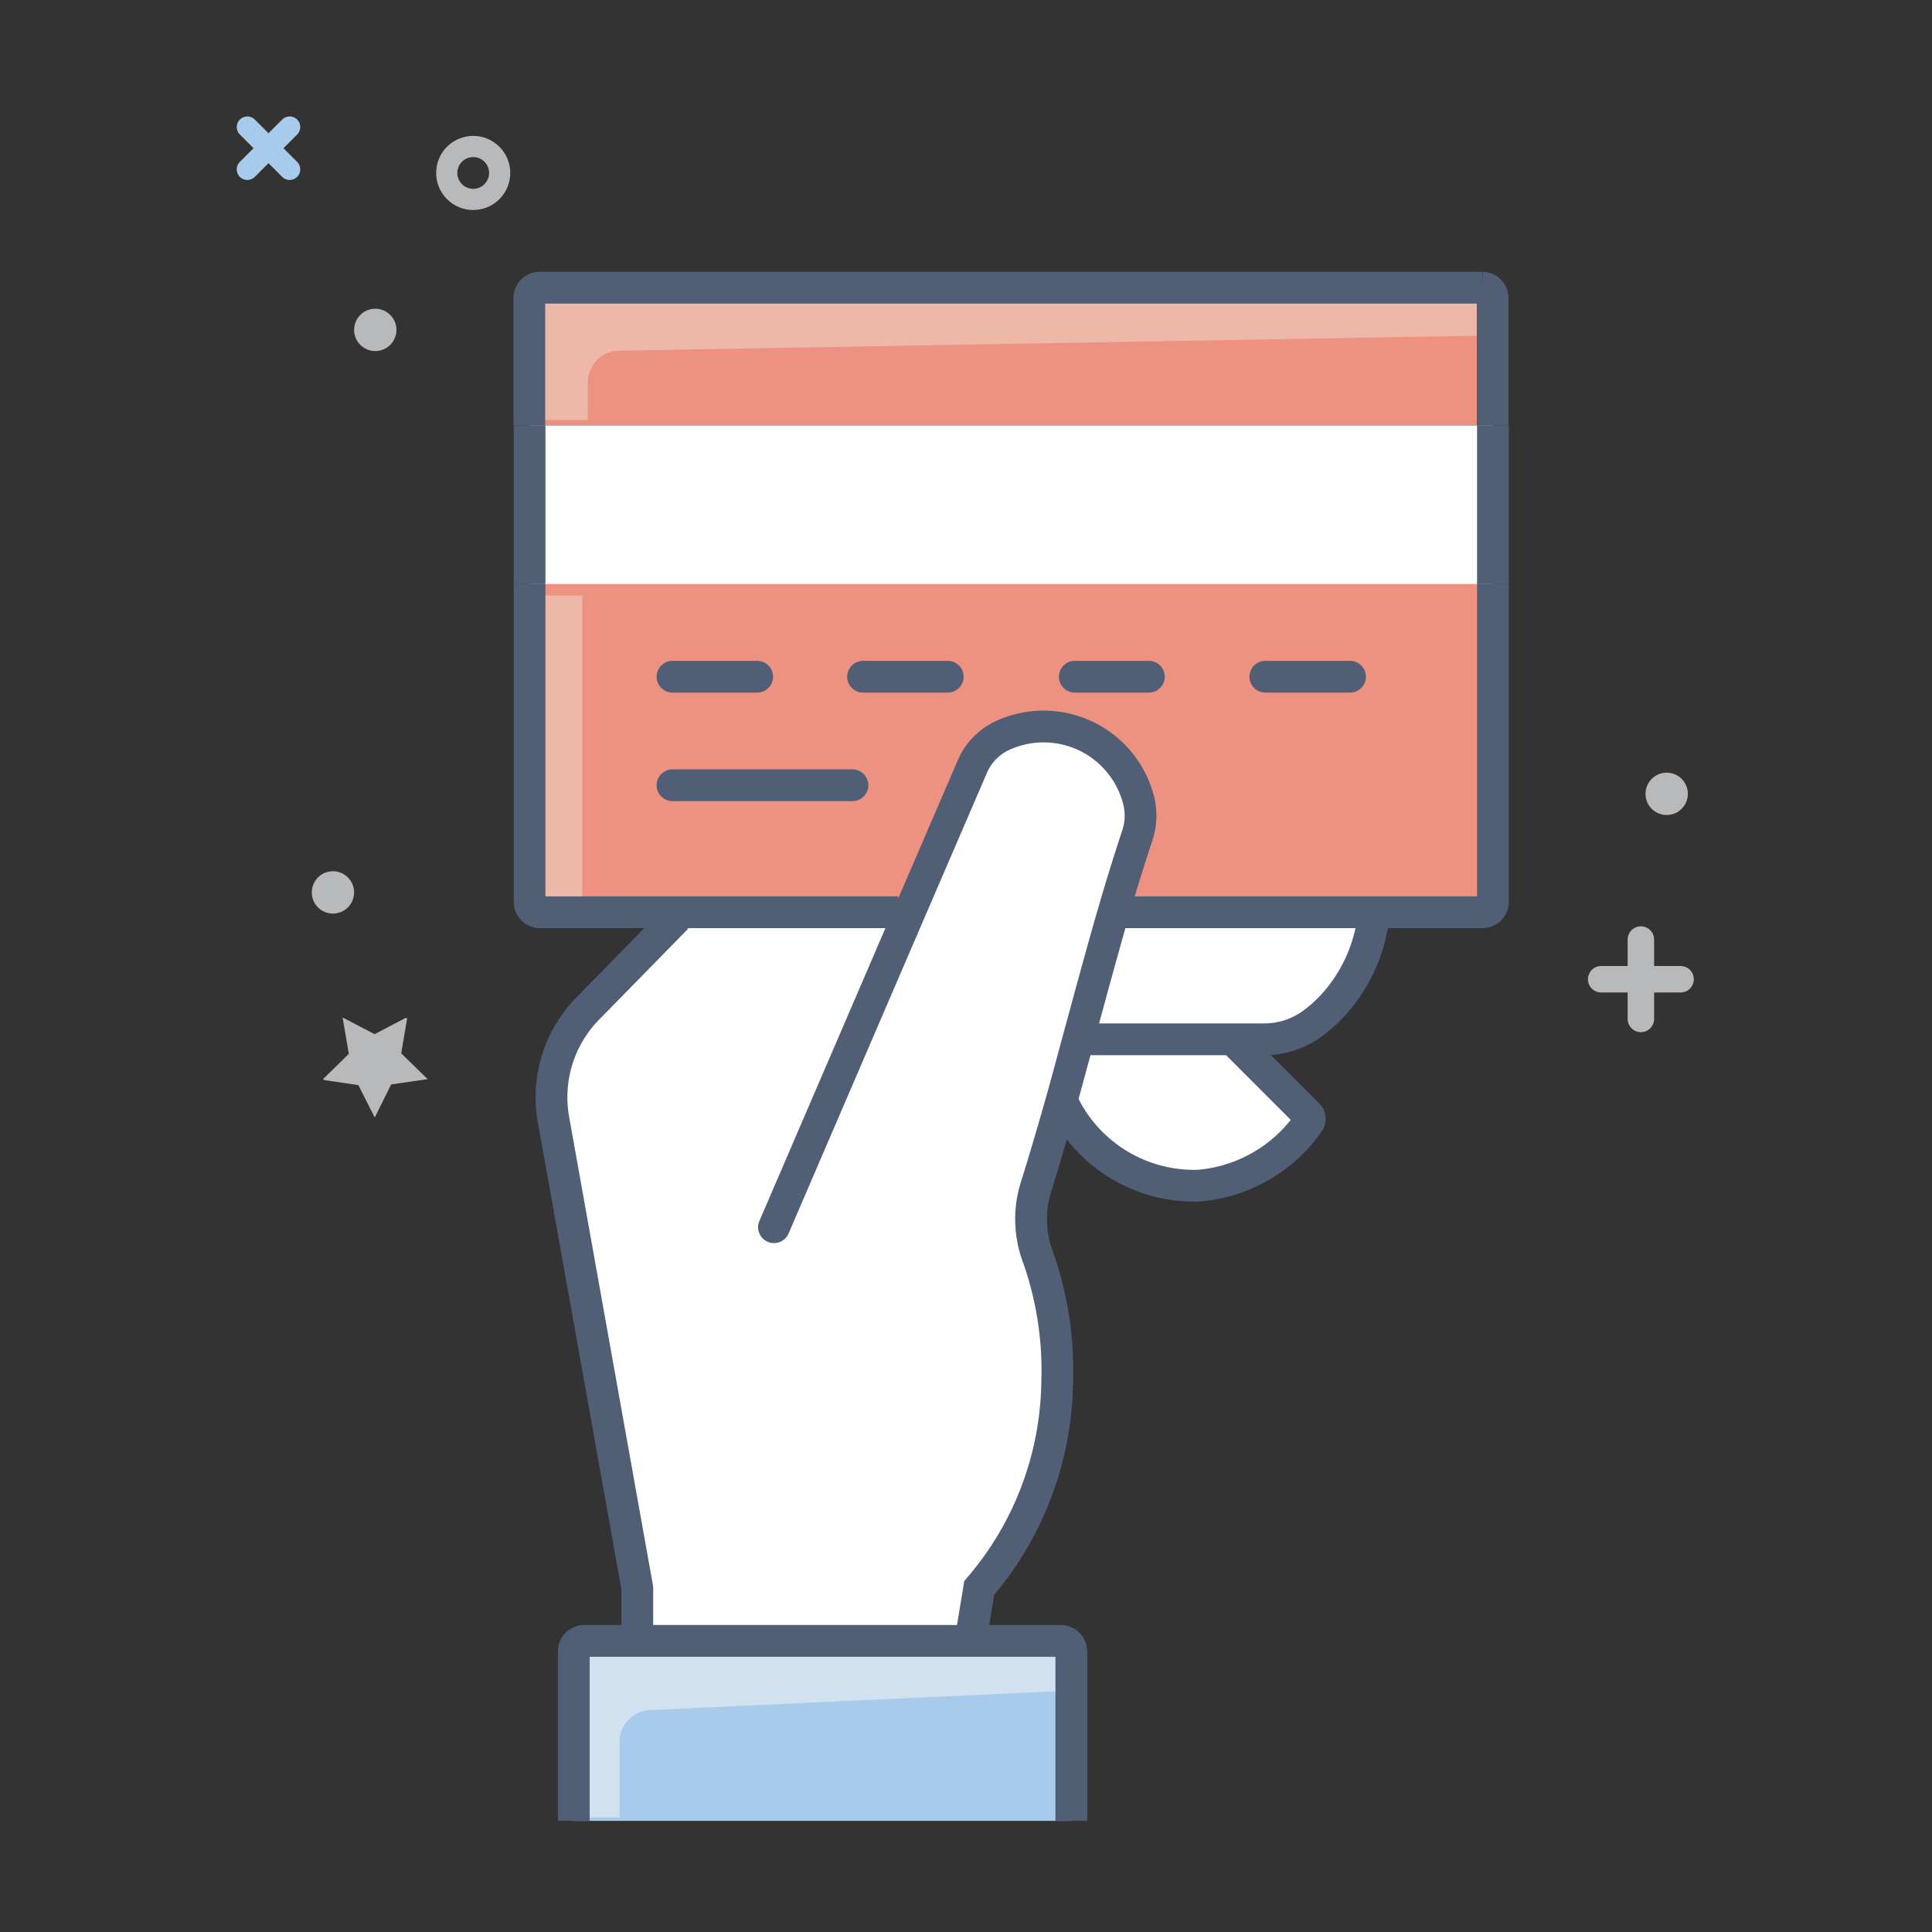 <?xml version="1.0" encoding="utf-8"?><!-- Скачано с сайта svg4.ru / Downloaded from svg4.ru -->
<svg width="800px" height="800px" viewBox="0 0 146 146" xmlns="http://www.w3.org/2000/svg"><rect x="0" y="0" width="146" height="146" fill="#333333" stroke="none"/><title>001-business</title><rect x="0.5" y="0.5" width="145" height="145" fill="none"/><polygon points="73.36 124 80.96 124 80.96 137.6 43.36 137.6 43.36 124 48.16 124 73.36 124" fill="#a8cbeb"/><path d="M98.81,84.26a0.46,0.46,0,0,1,0,.62,11.27,11.27,0,0,1-8.3,4.73,11,11,0,0,1-10.33-6.45c0.42-1.53.84-3.07,1.26-4.62h11.6Z" fill="#ffffff"/><path d="M103.78,68.94v0.4A12,12,0,0,1,100.69,76a11.21,11.21,0,0,1-1.45,1.3,6.2,6.2,0,0,1-3.77,1.23h-14c0.88-3.22,1.74-6.44,2.66-9.6h19.62Z" fill="#ffffff"/><path d="M84.15,68.94c-0.92,3.16-1.78,6.38-2.66,9.6-0.42,1.54-.83,3.09-1.26,4.62-0.62,2.18-1.25,4.35-1.92,6.48A8.15,8.15,0,0,0,78.44,95a25.71,25.71,0,0,1,1.45,9.51A24.35,24.35,0,0,1,74,120l-0.66,4H48.16v-4L41.83,84.62a9.57,9.57,0,0,1,2.6-8.42l6.72-6.86v-0.4H67.88l0.72,0.31L73.45,58a4.58,4.58,0,0,1,2.19-2.36,7.41,7.41,0,0,1,10.43,4.94,4.72,4.72,0,0,1-.14,2.6C85.31,65.06,84.72,67,84.15,68.94Z" fill="#ffffff"/><path d="M82.29,55.74a7.5,7.5,0,0,0-6.65-.1A4.58,4.58,0,0,0,73.45,58L68.6,69.25l-0.72-.31H40.79a0.79,0.79,0,0,1-.77-0.8v-24h72.8v24a0.79,0.79,0,0,1-.77.8H84.15c0.57-1.94,1.16-3.87,1.78-5.75a4.72,4.72,0,0,0,.14-2.6A7.51,7.51,0,0,0,82.29,55.74Z" fill="#ed9180"/><rect x="40.02" y="32.14" width="72.8" height="12" fill="#ffffff"/><path d="M112.82,22.54v9.6H40v-9.6a0.79,0.79,0,0,1,.77-0.8h71.26A0.79,0.79,0,0,1,112.82,22.54Z" fill="#ed9180"/><path d="M51.15,69.34L44.43,76.2a9.57,9.57,0,0,0-2.6,8.42L48.16,120v4" fill="none" stroke="#515f76" stroke-miterlimit="10" stroke-width="2.4"/><path d="M58.49,92.74L68.6,69.25,73.45,58a4.58,4.58,0,0,1,2.19-2.36,7.41,7.41,0,0,1,10.43,4.94,4.72,4.72,0,0,1-.14,2.6c-0.62,1.88-1.22,3.81-1.78,5.75-0.92,3.16-1.78,6.38-2.66,9.6-0.42,1.54-.83,3.09-1.26,4.62-0.62,2.18-1.25,4.35-1.92,6.48A8.15,8.15,0,0,0,78.44,95a25.71,25.71,0,0,1,1.45,9.51A24.35,24.35,0,0,1,74,120l-0.66,4" fill="none" stroke="#515f76" stroke-linecap="round" stroke-miterlimit="10" stroke-width="2.4"/><path d="M81.22,78.54H95.47a6.2,6.2,0,0,0,3.77-1.23,11.21,11.21,0,0,0,1.45-1.3,12,12,0,0,0,3.09-6.66" fill="none" stroke="#515f76" stroke-miterlimit="10" stroke-width="2.4"/><path d="M80.12,82.94a1.39,1.39,0,0,0,.11.22A11,11,0,0,0,90.56,89.6a11.27,11.27,0,0,0,8.3-4.73,0.46,0.46,0,0,0,0-.62l-5.72-5.72" fill="none" stroke="#515f76" stroke-miterlimit="10" stroke-width="2.4"/><path d="M112.82,44.14v24a0.79,0.79,0,0,1-.77.8H84.15" fill="none" stroke="#515f76" stroke-miterlimit="10" stroke-width="2.4"/><line x1="65.22" y1="51.14" x2="71.62" y2="51.14" fill="none" stroke="#515f76" stroke-linecap="round" stroke-miterlimit="10" stroke-width="2.4"/><line x1="81.22" y1="51.14" x2="86.82" y2="51.14" fill="none" stroke="#515f76" stroke-linecap="round" stroke-miterlimit="10" stroke-width="2.4"/><line x1="95.62" y1="51.14" x2="102.02" y2="51.14" fill="none" stroke="#515f76" stroke-linecap="round" stroke-miterlimit="10" stroke-width="2.4"/><line x1="50.82" y1="51.14" x2="57.22" y2="51.14" fill="none" stroke="#515f76" stroke-linecap="round" stroke-miterlimit="10" stroke-width="2.4"/><line x1="50.82" y1="59.34" x2="64.42" y2="59.34" fill="none" stroke="#515f76" stroke-linecap="round" stroke-miterlimit="10" stroke-width="2.4"/><path d="M44,68.53V45H40V68.53C40,69,41.17,69,41.59,69h4C45.17,69,44,69,44,68.53Z" fill="#eeb8a9"/><path d="M46.78,26.5l66.44-1.16v-2c0-.44.06-0.4-0.37-0.4H41.59c-0.42,0-1.17,0-1.17.4v8.4h4V28.9A2.4,2.4,0,0,1,46.78,26.5Z" fill="#eeb8a9"/><path d="M40,32.14v-9.6a0.79,0.79,0,0,1,.77-0.8h71.26a0.79,0.79,0,0,1,.77.8v9.6" fill="none" stroke="#515f76" stroke-miterlimit="10" stroke-width="2.4"/><path d="M67.88,68.94H40.79a0.79,0.79,0,0,1-.77-0.8v-24" fill="none" stroke="#515f76" stroke-miterlimit="10" stroke-width="2.4"/><line x1="40.02" y1="44.14" x2="40.02" y2="32.14" fill="none" stroke="#515f76" stroke-miterlimit="10" stroke-width="2.4"/><line x1="112.82" y1="32.14" x2="112.82" y2="44.14" fill="none" stroke="#515f76" stroke-miterlimit="10" stroke-width="2.4"/><path d="M49.11,129.23l32.11-1.49v-4H43.62v13.6h3.2v-5.71A2.4,2.4,0,0,1,49.11,129.23Z" fill="#d2e1ef"/><path d="M43.36,137.6V124.8a0.8,0.8,0,0,1,.8-0.8h36a0.8,0.8,0,0,1,.8.8v12.8" fill="none" stroke="#515f76" stroke-miterlimit="10" stroke-width="2.4"/><circle cx="35.76" cy="13.07" r="2" fill="none" stroke="#b8b9ba" stroke-linecap="round" stroke-miterlimit="10" stroke-width="1.6"/><circle cx="28.36" cy="24.93" r="1.6" fill="#b8b9ba"/><line x1="18.69" y1="9.6" x2="21.89" y2="12.8" fill="none" stroke="#a8cbeb" stroke-linecap="round" stroke-miterlimit="10" stroke-width="1.6"/><line x1="21.89" y1="9.6" x2="18.69" y2="12.8" fill="none" stroke="#a8cbeb" stroke-linecap="round" stroke-miterlimit="10" stroke-width="1.6"/><line x1="124" y1="71" x2="124" y2="77" fill="none" stroke="#b8b9ba" stroke-linecap="round" stroke-miterlimit="10" stroke-width="2"/><line x1="127" y1="74" x2="121" y2="74" fill="none" stroke="#b8b9ba" stroke-linecap="round" stroke-miterlimit="10" stroke-width="2"/><circle cx="125.95" cy="59.99" r="1.6" fill="#b8b9ba"/><path d="M28.31,78.15l2.33-1.22a0.08,0.08,0,0,1,.12.08l-0.44,2.59,2,1.95-2.76.4-1.24,2.5L27.08,82l-2.6-.38a0.08,0.08,0,0,1,0-.14l1.88-1.84-0.47-2.75Z" fill="#b8b9ba"/><circle cx="25.16" cy="67.44" r="1.6" fill="#b8b9ba"/></svg>